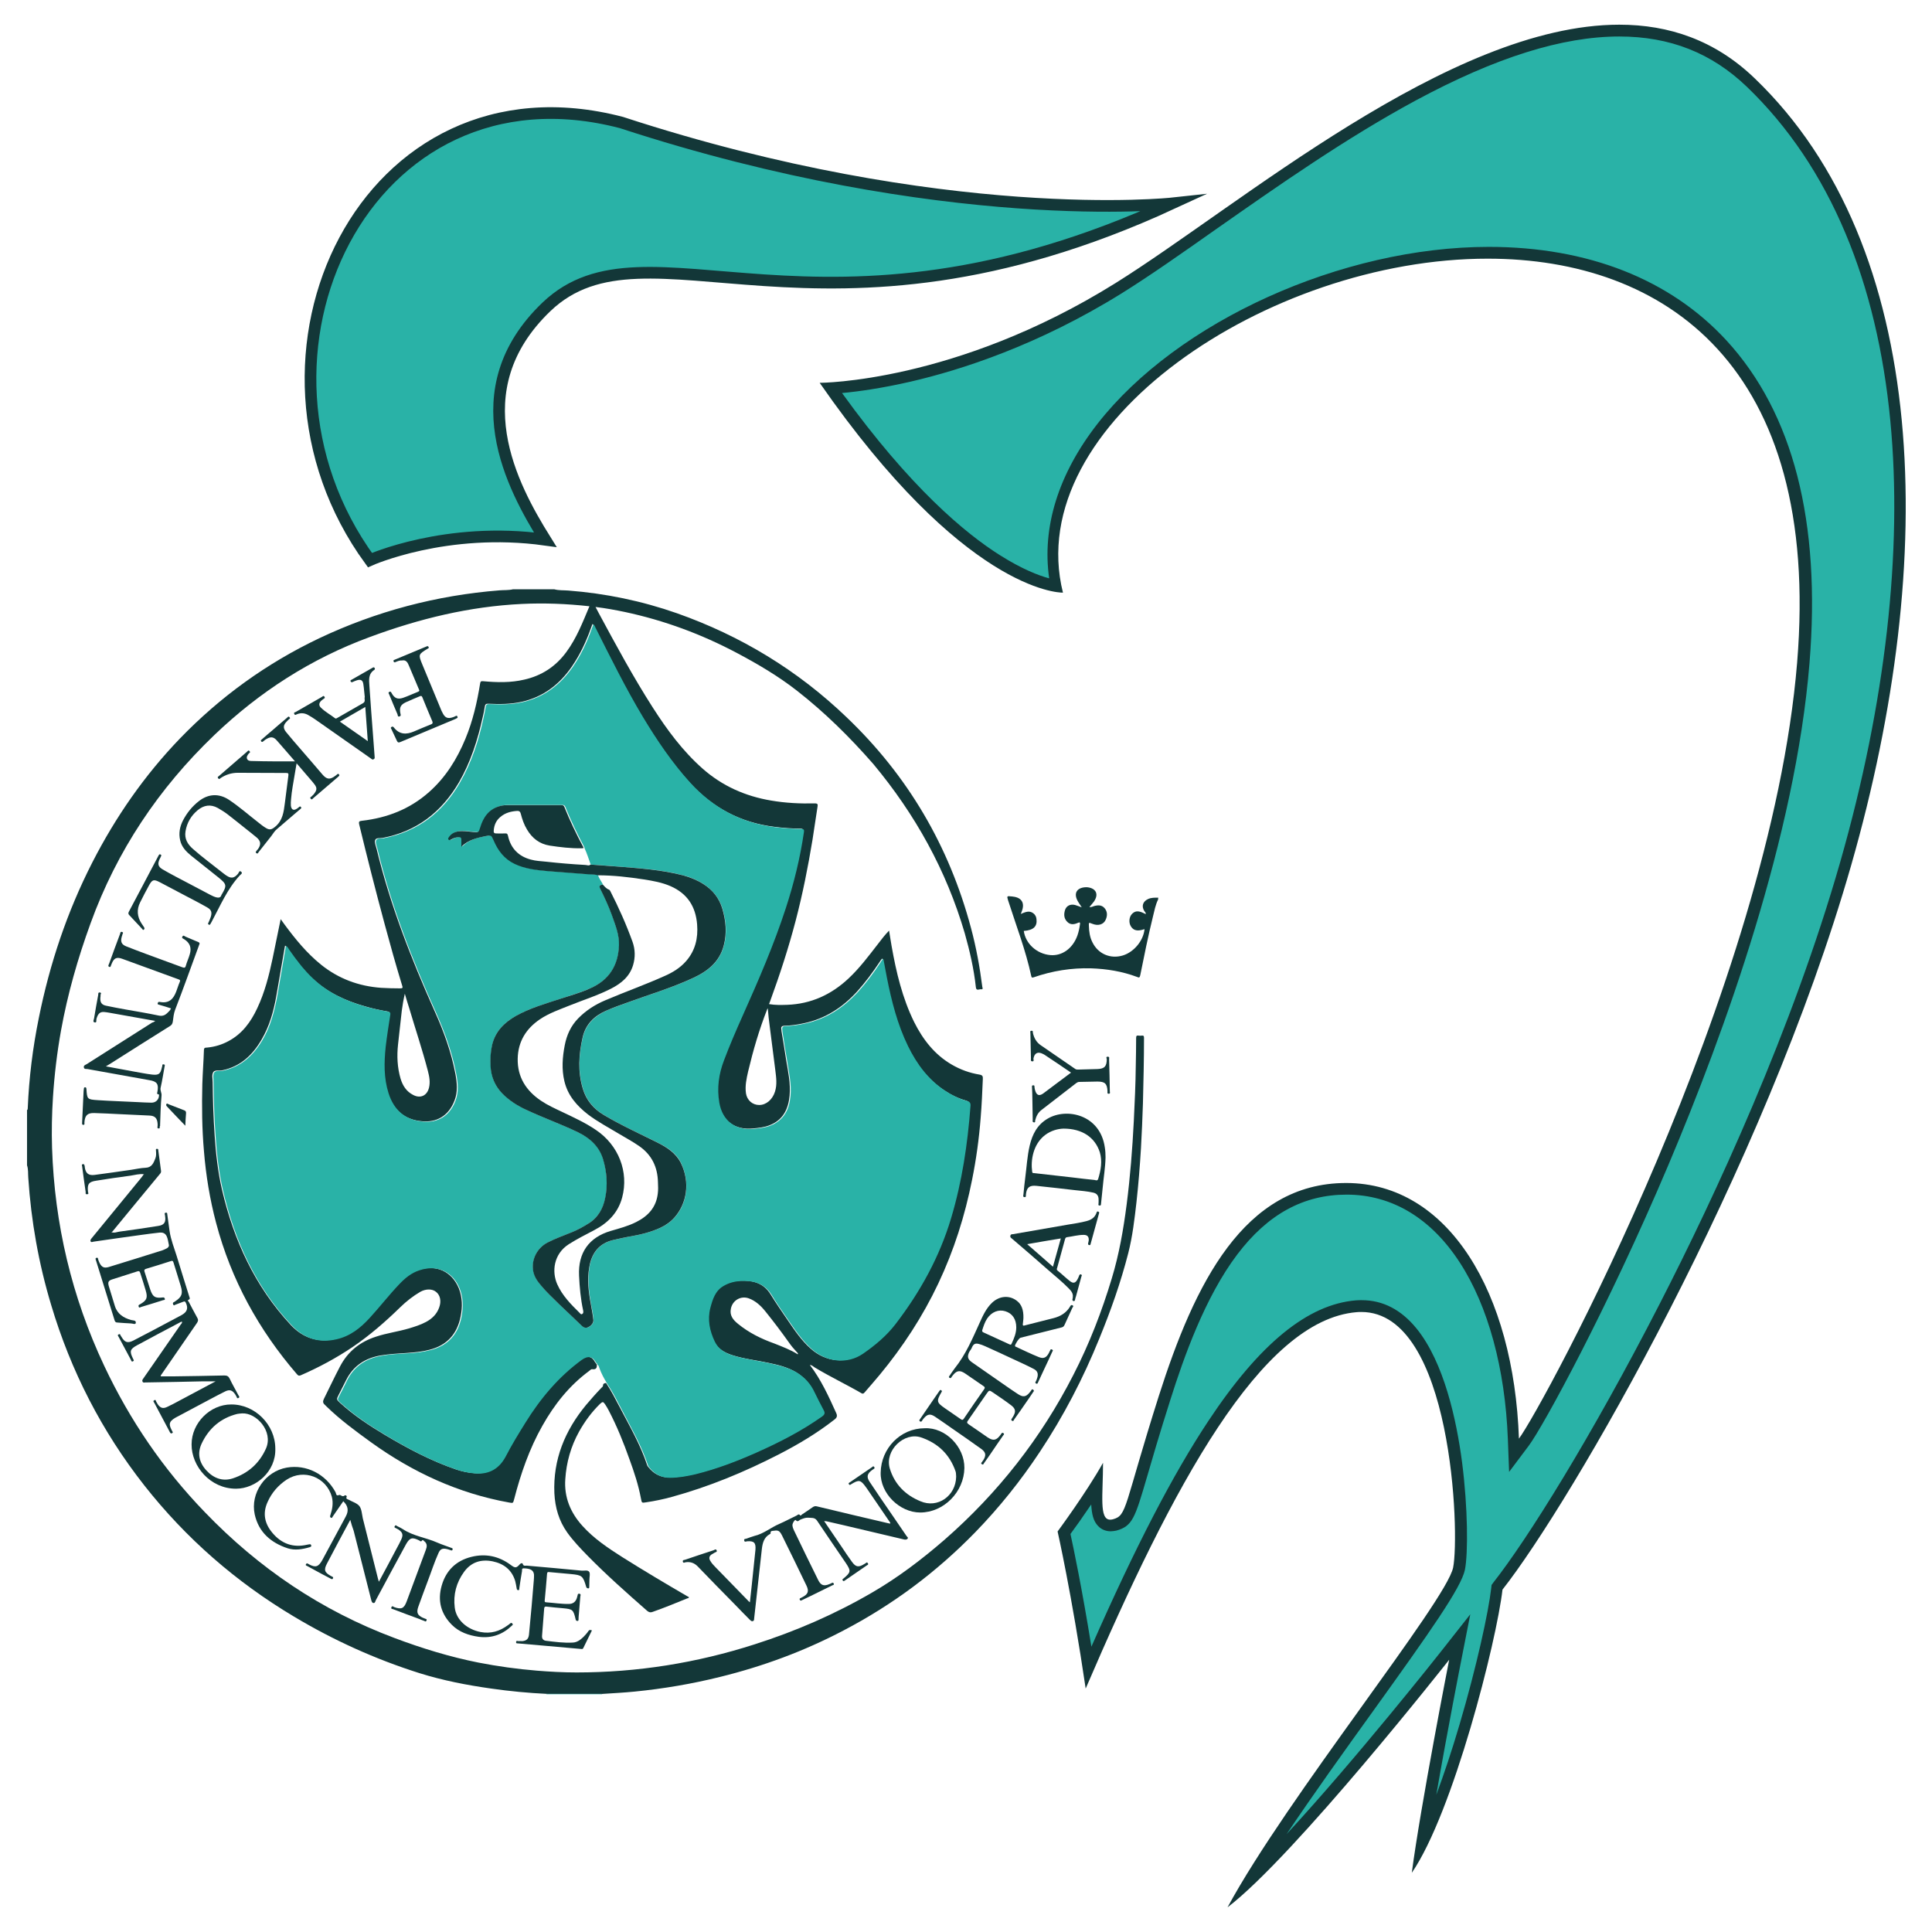 <?xml version="1.0" encoding="utf-8"?>
<!-- Generator: Adobe Illustrator 26.0.2, SVG Export Plug-In . SVG Version: 6.00 Build 0)  -->
<svg version="1.1" id="Vrstva_1" xmlns="http://www.w3.org/2000/svg" xmlns:xlink="http://www.w3.org/1999/xlink" x="0px" y="0px"
	 viewBox="0 0 1080 1080" style="enable-background:new 0 0 1080 1080;" xml:space="preserve">
<style type="text/css">
	.st0{fill:#133738;}
	.st1{fill:#29B2A7;}
	.st2{fill:#29B2A7;stroke:#133738;stroke-width:6.52;stroke-miterlimit:10;}
</style>
<g>
	<g>
		<path class="st0" d="M333.6,762.6c0.2,1.9-0.2,3.1-2.5,2.8c-0.7-0.1-1.3,0.6-1.8,1c-11.1,8.2-19.4,18.7-26.1,30.6
			c-7.3,12.9-12.1,26.8-15.8,41.1c-0.6,2.3-0.6,2.2-2.9,1.8c-28.3-5.1-53.8-16.9-77-33.6c-8.7-6.3-17.3-12.6-25-20.1
			c-0.3-0.3-0.6-0.6-0.9-0.9c-1.2-1-1.2-2-0.5-3.4c3-6,5.8-12,8.9-17.9c4.4-8.5,11.2-13.9,20.2-16.8c6-2,12.3-2.8,18.4-4.6
			c3.3-1,6.5-2,9.5-3.6c3.4-1.8,6.1-4.4,7.4-8.1c1.3-3.5,0.6-6.9-1.7-8.7c-2.1-1.8-5.7-1.8-8.8-0.1c-4.1,2.4-7.8,5.3-11.2,8.6
			c-8.3,8.1-17,15.7-26.7,22.3c-9.2,6.2-18.9,11.4-29,15.8c-1,0.4-1.4,0.2-2.1-0.6c-21.4-24.8-36.8-52.8-45.2-84.6
			c-3.5-13.2-5.7-26.6-6.8-40.2c-1.1-12.5-1.2-24.9-0.9-37.4c0.2-6.4,0.7-12.8,0.9-19.1c0.1-1.5,1-1.2,1.8-1.3
			c4.2-0.4,8.2-1.6,11.9-3.6c7.7-4.1,12.5-10.7,16.1-18.4c4.2-8.9,6.6-18.4,8.6-27.9c1.5-7.2,2.9-14.3,4.5-21.9
			c0.9,1.2,1.6,2.2,2.3,3.2c6,8.1,12.3,15.8,20.2,22.2c9.8,7.9,21.1,12.1,33.7,13c3.5,0.2,7,0.3,10.6,0.3c1.5,0,1.5-0.4,1.1-1.6
			c-3.5-11.4-6.7-22.9-9.8-34.4c-5-18.5-9.7-37-14.2-55.6c-0.4-1.8,0.1-1.9,1.6-2.1c14-1.6,26.7-6.5,37.4-16
			c9.3-8.2,15.7-18.5,20.4-29.9c4.1-9.9,6.5-20.3,8.2-30.9c0.2-1.2,0.6-1.3,1.7-1.2c7.7,0.7,15.4,0.9,23-0.9
			c9.7-2.2,17.5-7.3,23.4-15.3c5.8-7.8,9.2-16.7,13-25.7c-12.7-1.4-25.2-1.9-37.7-1.3c-29.4,1.4-57.6,8.3-85.1,18.5
			c-32.9,12.1-61.7,30.7-86.9,54.8c-31.1,29.8-54.5,64.7-69.2,105.3c-7.1,19.5-12.8,39.4-16.5,59.9c-2.2,12.3-3.7,24.8-4.5,37.3
			c-0.6,9.4-0.8,18.9-0.5,28.3c1.4,42.6,11,83.3,29.2,121.9c14.3,30.3,32.9,57.6,56.2,81.7c30.1,31.3,65.1,55,105.9,70.3
			c15.4,5.8,31,10.6,47.1,13.8c10.8,2.1,21.6,3.6,32.6,4.5c7.4,0.6,14.8,1,22.2,1c34,0,67.1-5.3,99.5-15.7
			c22.9-7.3,44.8-16.8,65.6-28.9c14.5-8.4,27.8-18.5,40.5-29.5c29.9-26.1,54-56.8,72.1-92.2c8.9-17.3,15.9-35.4,21.5-54
			c4.1-13.5,6.5-27.4,8.3-41.3c2-15.5,3.2-31,4-46.6c0.5-10.3,1-20.6,1.1-31c0.1-5.1,0.2-10.3,0.2-15.4c0-1.1,0.2-1.6,1.4-1.4
			c0.6,0.1,1.2,0.1,1.8,0c1-0.1,1.2,0.3,1.2,1.2c0,12.3-0.3,24.5-0.6,36.7c-0.3,8.4-0.6,16.7-1.1,25.1c-0.6,10-1.4,20-2.5,30
			c-1.1,9.6-2.2,19.2-4.6,28.6c-4.2,16.4-9.8,32.2-16.2,47.8c-9,22.2-20,43.4-33.3,63.4c-10.6,16-22.6,31-36,44.8
			c-21.7,22.3-46.2,40.6-73.8,55c-21.9,11.5-44.9,20-68.9,25.9c-15.7,3.9-31.6,6.6-47.7,8.2c-6,0.6-12,0.9-18,1.3c-3.3,0-6.7,0-10,0
			c-6.9,0-13.9,0-20.8,0c-10.6-0.5-21.1-1.5-31.5-3c-13.5-1.9-26.9-4.5-40-8.6c-24.7-7.8-48.1-18.4-70.3-31.7
			c-32.3-19.3-60.2-43.6-83.5-73.2c-23.8-30.3-41.1-64-52.1-100.9c-7-23.2-11.2-46.9-12.8-71.1c-0.2-2.3,0.1-4.7-0.7-7
			c0-10.3,0-20.6,0-30.9c0.5-0.2,0.3-0.6,0.4-0.9c0.7-17,2.8-33.9,6.2-50.6c6.1-30.3,15.8-59.3,29.9-86.9
			c13-25.4,29.1-48.6,48.9-69.2c22.6-23.4,48.5-42.1,77.9-56.1c31.9-15.1,65.6-24,100.8-26.8c2.5-0.2,5.1,0,7.6-0.6
			c7.7,0,15.3,0,23,0c2.5,0.7,5.2,0.5,7.8,0.7c20.8,1.6,41.1,5.8,60.8,12.7c35.7,12.6,67.5,31.9,94.8,58.1
			c34.3,32.7,57.4,72.1,69.6,117.9c2.9,10.8,4.9,21.8,6.3,32.8c0.1,0.5,0.6,1.6-0.6,1.4c-1-0.2-2.8,1.2-3-1.2
			c-1.1-10.2-3.4-20.2-6.2-30.1c-10.3-35.2-27.7-66.5-51.1-94.6C475,412,461,398.2,445.5,386.1c-10.5-8.2-21.9-14.9-33.6-21.1
			c-19.8-10.5-40.6-18.2-62.6-22.9c-5.3-1.1-10.6-2.1-16.4-2.8c0.7,1.4,1.3,2.5,1.9,3.6c9.6,17.8,19.2,35.6,30.1,52.6
			c8,12.5,16.7,24.3,27.9,34.2c11,9.7,23.9,15.4,38.2,17.8c8.1,1.4,16.3,1.8,24.5,1.6c1.7,0,1.7,0.6,1.5,1.9
			c-1,6.1-1.8,12.3-2.8,18.4c-2.5,15.2-5.5,30.3-9.4,45.2c-4,15.3-8.9,30.3-14.3,45.1c-0.2,0.5-0.4,1-0.6,1.6
			c3.4,0.6,6.8,0.5,10.2,0.4c13.3-0.5,24.6-5.7,34.2-14.7c6.2-5.8,11.2-12.5,16.4-19.2c1.9-2.5,3.8-5,6.3-7.6c0.5,3,0.9,5.8,1.4,8.6
			c2.6,14.7,6,29.1,12.6,42.5c4.9,9.8,11.4,18.2,21,23.8c4.8,2.8,10,4.7,15.5,5.6c1.8,0.3,2,1,1.9,2.6c-0.3,7.2-0.6,14.3-1.2,21.5
			c-0.9,11.7-2.5,23.3-4.8,34.7c-4,20.1-10.1,39.4-18.9,58c-8.7,18.4-19.8,35.4-32.8,51.1c-2.7,3.3-5.6,6.5-8.4,9.8
			c-0.5,0.5-0.8,0.9-1.6,0.5c-8.6-5-17.7-9.3-26.3-14.5c-0.8-0.5-1.5-1.3-2.7-1.4c6.3,8.3,10.5,17.5,14.7,26.8
			c0.8,1.7,0.5,2.7-1,3.8c-9.7,7.6-20.3,13.9-31.2,19.5c-19.1,9.8-38.9,18-59.7,23.7c-4.7,1.3-9.5,2.3-14.3,3
			c-2.5,0.4-2.4,0.4-2.9-2.1c-1.4-7.5-3.8-14.8-6.4-21.9c-3.3-9.3-7-18.5-11.6-27.3c-0.6-1.2-1.3-2.3-2-3.4
			c-1.1-1.6-1.4-1.7-2.9-0.3c-4.7,4.6-8.5,9.8-11.7,15.5c-4.6,8.3-7.1,17.2-7.7,26.6c-0.7,10.1,2.9,18.7,9.6,26.1
			c6.4,7.1,14.2,12.3,22.2,17.4c11.9,7.5,24,14.7,36.2,21.8c0.4,0.2,0.7,0.4,1.1,0.6c0,0.7-0.6,0.6-0.9,0.7
			c-6.4,2.6-12.9,5.3-19.5,7.6c-1.1,0.4-1.9,0.2-2.9-0.6c-11.4-10-22.8-20.1-33.4-30.9c-4-4.1-8-8.3-11.3-12.9
			c-4.7-6.6-6.8-14-7.2-22c-0.8-18.8,5.9-35,17.7-49.3c2.8-3.3,5.6-6.5,8.6-9.6c0.4-0.4,0.9-0.7,0.9-1.3c0-1.1,0.8-1.3,1.7-1.4
			c3,4.5,5.4,9.3,7.9,14c5.5,10.5,11.4,20.7,15.1,32c0.1,0.4,0.5,0.8,0.8,1.2c3,3.7,6.8,5.6,11.5,5.6c4.9-0.1,9.6-0.9,14.3-2
			c11.8-2.8,23-7.2,34-12.1c12.8-5.6,25.2-12,36.7-20.2c1.4-1,1.7-1.9,0.9-3.4c-1.8-3.3-3.6-6.6-5.1-10c-2.2-4.7-5.5-8.4-9.9-11.1
			c-4.7-2.8-9.9-4.1-15.2-5.2c-6.8-1.5-13.7-2.2-20.3-4.3c-4.4-1.4-8.3-3.5-10.4-7.8c-2.9-6-4.2-12.3-2.5-18.9
			c1.2-4.8,2.6-9.6,7.5-12.3c2.9-1.7,6.1-2.5,9.4-2.7c7-0.3,13.3,1.1,17.3,7.7c3.1,5,6.4,9.8,9.7,14.6c3.8,5.6,7.6,11.2,12.7,15.7
			c8.3,7.5,20,8.7,28.8,2.6c6.7-4.7,13.1-10,18.1-16.5c13.8-18,24.6-37.5,31.1-59.3c6.1-20.4,9.2-41.3,10.8-62.5
			c0.1-1.9-0.4-2.5-2.1-3c-4.3-1.2-8.4-3.2-12.1-5.7c-9.4-6.2-15.8-15-20.7-24.9c-5.9-12.1-9.2-25.1-11.8-38.2
			c-0.7-3.5-1.3-7-2-10.6c-0.8,0.6-1.1,1.3-1.6,2c-3.8,5.7-7.9,11.3-12.5,16.4c-8.1,8.9-17.8,15.3-29.8,17.8
			c-3.6,0.8-7.2,1.3-10.8,1.4c-1.3,0-2.2,0.5-1.8,2c0.1,0.4,0,0.8,0.1,1.2c0.9,5.4,1.8,10.7,2.6,16.1c1.1,6.5,2.5,13,1.9,19.7
			c-0.7,7.7-3.7,13.8-11.4,16.7c-2.9,1.1-5.9,1.4-8.9,1.7c-10.4,1.1-17.7-4.3-19.5-14.6c-1.5-8.1-0.3-16,2.6-23.6
			c3.2-8.5,6.8-16.8,10.5-25.1c8.8-19.7,17.5-39.5,24.1-60.1c4.5-13.9,8-28,10.1-42.4c0.2-1.3,0-1.8-1.5-1.8c-4.8,0-9.7-0.4-14.5-1
			c-18.8-2.3-34.5-10.6-47.3-24.6c-10.3-11.3-18.8-23.9-26.7-37c-9.8-16.2-18.1-33.2-26.6-50.1c-0.3-0.6-0.4-1.2-1.1-1.7
			c-0.3,0.8-0.5,1.5-0.8,2.2c-2.7,7.6-6.1,14.9-10.7,21.6c-6.9,10-16,17-28,19.7c-6.2,1.4-12.4,1.4-18.7,1.1c-1.4-0.1-1.8,0.4-2,1.7
			c-0.3,2-0.7,4-1.2,6c-2.8,12.7-6.7,24.9-13.2,36.2c-9.7,16.6-23.6,27.5-42.7,31.1c-1.5,0.3-3.7-0.3-4.2,1.3
			c-0.4,1.3,0.4,3.1,0.8,4.7c7.6,31.4,19.3,61.4,32.5,90.9c5.1,11.3,9.3,22.9,11.6,35.1c0.9,5,1.4,9.9-0.5,14.8
			c-3.4,8.9-10.3,12.3-18.1,11.6c-10-0.8-16.2-6.4-19.3-15.9c-2.7-8.5-2.5-17.2-1.6-25.9c0.6-6.1,1.6-12.1,2.6-18.1
			c0.2-1-0.1-1.3-1.1-1.5c-4.2-0.7-8.3-1.6-12.4-2.8c-11-3.1-21.1-7.7-29.5-15.6c-5.1-4.8-9.4-10.4-13.4-16.1
			c-0.5-0.7-0.9-1.6-1.9-2.3c-0.1,0.4-0.2,0.6-0.2,0.8c-1.6,9.1-3.1,18.1-4.7,27.2c-1.5,8.6-3.8,17-8.3,24.6
			c-5,8.6-11.8,15-21.9,17.1c-1.8,0.4-4.3-0.4-5.1,1.1c-0.9,1.4-0.3,3.7-0.3,5.6c0.1,9.9,0.4,19.8,1.1,29.7
			c0.7,10.2,1.8,20.3,4.1,30.3c6.6,28.3,18.4,54.1,38.4,75.6c6.8,7.3,15.2,10.1,25,7.9c7.7-1.8,13.5-6.4,18.7-12
			c5.6-6.1,10.6-12.6,16.3-18.6c3.3-3.5,6.8-6.4,11.5-8c9.8-3.2,18.6,0.8,22.5,10.3c2,5.1,2.1,10.4,1,15.7
			c-1.9,9.8-7.6,16.1-17.3,18.6c-4.1,1.1-8.3,1.5-12.6,1.8c-4.9,0.3-9.9,0.6-14.8,1.4c-8.7,1.5-15.3,5.8-19.3,13.8
			c-1.4,2.8-2.8,5.5-4.2,8.3c-1.2,2.4-1.3,2.5,0.8,4.4c7.7,7,16.3,12.7,25.2,18c12.6,7.5,25.6,14.4,39.6,19.2
			c3.3,1.1,6.8,1.9,10.3,2.1c7.8,0.6,13.3-2.7,17-9.5c3.4-6.4,7.1-12.6,10.9-18.7c8.5-13.6,18.6-25.8,31.6-35.3
			c3.5-2.5,6.2-2,8.1,1.7C333.4,762.1,333.2,762.6,333.6,762.6L333.6,762.6z M226.3,555.5c-0.8,3.5-1.3,6.5-1.7,9.5
			c-0.7,6.3-1.4,12.6-2.1,18.9c-0.7,6.4-0.4,12.8,1.4,19c1.2,4,3.3,7.3,7.1,9.2c4,2.1,7.7,0.4,8.8-4c0.8-3.2,0.2-6.3-0.6-9.4
			c-3.1-11.9-7-23.5-10.5-35.3C227.9,561,227.2,558.5,226.3,555.5z M429.2,563.7c-0.2,0.2-0.3,0.3-0.3,0.4
			c-4.5,11.4-7.9,23.1-10.7,34.9c-0.9,4-1.8,8-1.2,12.2c0.6,3.8,3.6,6.5,7.4,6.5c3.9,0,7.4-3,8.8-7.4c1.3-4,0.7-8,0.2-12.1
			c-1-8.1-2.1-16.2-3.1-24.3C429.8,570.5,429.5,567.1,429.2,563.7z M446,757.1c0.2-0.7-0.3-1-0.7-1.4c-1.6-1.7-3.1-3.5-4.4-5.4
			c-4.2-5.9-8.5-11.6-13.1-17.3c-2.5-3.1-5.4-5.8-9.2-7.2c-4.4-1.6-9,1-10,5.6c-0.9,3.9,1.2,6.4,3.9,8.6c6.1,5,13,8.4,20.3,11
			C437.3,752.8,441.9,754.5,446,757.1z"/>
		<path class="st0" d="M647.4,502.8c-1.5,3-2.1,6.4-2.9,9.6c-2.7,10.9-4.9,21.9-7.1,32.8c-0.3,1.4-0.7,1.4-1.8,0.9
			c-8.3-3.1-16.9-4.5-25.7-4.8c-11-0.3-21.6,1.4-32,5c-0.7,0.2-1.2,0.4-1.4-0.6c-3.1-14.5-8.5-28.4-13-42.5
			c-0.7-2.3-0.6-2.4,1.8-2.1c0.3,0,0.6,0,0.9,0.1c4.9,0.5,6.8,3.6,5,8.2c-0.1,0.4-0.3,0.8-0.6,1.5c2.5-1,4.7-2.1,7-0.4
			c1.1,0.8,1.7,2,1.8,3.3c0.5,4.1-1.7,6.2-7.1,6.6c1,7.1,7.2,12.8,14.8,13.5c6.6,0.6,12.6-3.7,15.2-11c0.7-2,1.1-4,1.4-6.1
			c0.2-1,0-1.5-1.2-0.9c-2,0.9-4.1,1.2-5.8-0.5c-1.9-1.8-2.1-4.1-1.4-6.5c0.7-2.5,3-3.7,5.7-3c1.1,0.3,2.2,0.8,3.7,1.3
			c-0.9-1.5-1.8-2.6-2.4-3.8c-2.1-4-0.4-7,4.1-7.4c0.5,0,1.1-0.1,1.6,0c4.8,0.6,6.3,4,3.5,8c-0.7,1-1.6,1.9-2.5,3
			c1,0.3,1.8-0.3,2.6-0.5c2.2-0.6,4.3-0.7,5.9,1.2c1.6,1.9,1.6,4.2,0.6,6.4c-1.2,2.8-4.3,3.6-7.5,2.3c-2-0.8-2-0.8-1.9,1.2
			c0.1,3.2,0.5,6.3,2,9.2c3.2,6.5,10.1,9.4,17,7.3c6.2-1.9,11.5-8.3,12.1-14.7c-2.9,0.9-5.8,1.5-7.7-1.7c-1.2-2-0.9-5.1,0.6-6.7
			c2.5-2.7,5.1-1.3,7.8,0c0.1-0.9-0.5-1.2-0.8-1.7c-1.7-2.7-0.9-5.3,2-6.7c1.9-0.9,3.8-0.8,5.8-0.8
			C647.4,502,647.4,502.4,647.4,502.8z"/>
		<path class="st1" d="M305.4,947.1c0.1-0.1,0.1-0.2,0.2-0.2c6.9,0,13.9,0,20.8,0c3.3,0,6.7,0,10,0c0.1,0.1,0.2,0.1,0.2,0.2
			C326.2,947.1,315.8,947.1,305.4,947.1z"/>
		<path class="st1" d="M333.3,761.9c-1.9-3.7-4.6-4.2-8.1-1.7c-13,9.5-23.2,21.7-31.6,35.3c-3.8,6.1-7.6,12.3-10.9,18.7
			c-3.6,6.8-9.2,10.1-17,9.5c-3.5-0.3-7-1-10.3-2.1c-14-4.8-26.9-11.6-39.6-19.2c-8.9-5.3-17.5-11-25.2-18c-2.1-1.9-2.1-1.9-0.8-4.4
			c1.4-2.8,2.9-5.5,4.2-8.3c4-8,10.6-12.3,19.3-13.8c4.9-0.9,9.8-1.1,14.8-1.4c4.2-0.2,8.4-0.7,12.6-1.8c9.8-2.5,15.4-8.8,17.3-18.6
			c1-5.3,1-10.6-1-15.7c-3.8-9.6-12.7-13.6-22.5-10.3c-4.7,1.5-8.2,4.5-11.5,8c-5.7,6-10.7,12.5-16.3,18.6c-5.2,5.7-11,10.3-18.7,12
			c-9.9,2.3-18.2-0.6-25-7.9c-20.1-21.5-31.8-47.2-38.4-75.6c-2.3-10-3.4-20.1-4.1-30.3c-0.7-9.9-1-19.8-1.1-29.7
			c0-1.9-0.5-4.2,0.3-5.6c0.9-1.4,3.4-0.7,5.1-1.1c10.1-2.2,16.8-8.5,21.9-17.1c4.5-7.6,6.7-16,8.3-24.6c1.6-9.1,3.1-18.1,4.7-27.2
			c0-0.2,0.1-0.4,0.2-0.8c1,0.6,1.4,1.5,1.9,2.3c4,5.7,8.2,11.3,13.4,16.1c8.4,7.9,18.5,12.5,29.5,15.6c4.1,1.1,8.2,2,12.4,2.8
			c1,0.2,1.2,0.5,1.1,1.5c-0.9,6-1.9,12-2.6,18.1c-0.9,8.7-1.1,17.4,1.6,25.9c3,9.4,9.2,15,19.3,15.9c7.8,0.7,14.7-2.7,18.1-11.6
			c1.9-4.9,1.4-9.9,0.5-14.8c-2.3-12.2-6.5-23.7-11.6-35.1c-13.2-29.4-24.9-59.4-32.5-90.9c-0.4-1.6-1.2-3.3-0.8-4.7
			c0.5-1.6,2.7-1,4.2-1.3c19.2-3.7,33.1-14.5,42.7-31.1c6.5-11.3,10.5-23.5,13.2-36.2c0.4-2,0.9-4,1.2-6c0.2-1.3,0.6-1.7,2-1.7
			c6.3,0.3,12.5,0.3,18.7-1.1c12.1-2.8,21.1-9.8,28-19.7c4.6-6.7,8-14,10.7-21.6c0.3-0.7,0.5-1.5,0.8-2.2c0.6,0.5,0.8,1.1,1.1,1.7
			c8.5,16.9,16.9,33.9,26.6,50.1c7.9,13.1,16.4,25.7,26.7,37c12.8,13.9,28.4,22.3,47.3,24.6c4.8,0.6,9.6,0.9,14.5,1
			c1.5,0,1.7,0.5,1.5,1.8c-2.1,14.4-5.6,28.6-10.1,42.4c-6.7,20.6-15.3,40.4-24.1,60.1c-3.7,8.3-7.3,16.6-10.5,25.1
			c-2.9,7.6-4,15.4-2.6,23.6c1.8,10.3,9.2,15.7,19.5,14.6c3-0.3,6.1-0.6,8.9-1.7c7.7-3,10.7-9,11.4-16.7c0.6-6.7-0.9-13.2-1.9-19.7
			c-0.9-5.4-1.8-10.7-2.6-16.1c-0.1-0.4,0-0.8-0.1-1.2c-0.3-1.5,0.5-2,1.8-2c3.7-0.1,7.3-0.6,10.8-1.4c12-2.5,21.6-8.9,29.8-17.8
			c4.6-5.1,8.7-10.6,12.5-16.4c0.4-0.6,0.7-1.4,1.6-2c0.7,3.6,1.3,7.1,2,10.6c2.6,13.1,5.9,26.1,11.8,38.2
			c4.9,10,11.3,18.7,20.7,24.9c3.8,2.5,7.8,4.5,12.1,5.7c1.7,0.5,2.3,1.1,2.1,3c-1.6,21.2-4.7,42.1-10.8,62.5
			c-6.5,21.8-17.3,41.3-31.1,59.3c-5,6.5-11.3,11.8-18.1,16.5c-8.8,6.1-20.4,4.9-28.8-2.6c-5.1-4.6-8.9-10.1-12.7-15.7
			c-3.3-4.8-6.7-9.6-9.7-14.6c-4.1-6.6-10.3-8-17.3-7.7c-3.3,0.2-6.5,1-9.4,2.7c-4.8,2.7-6.2,7.5-7.5,12.3
			c-1.7,6.6-0.4,12.9,2.5,18.9c2.1,4.4,6,6.5,10.4,7.8c6.6,2,13.5,2.8,20.3,4.3c5.3,1.2,10.5,2.4,15.2,5.2c4.4,2.7,7.7,6.3,9.9,11.1
			c1.6,3.4,3.4,6.7,5.1,10c0.8,1.5,0.5,2.4-0.9,3.4c-11.4,8.1-23.9,14.5-36.7,20.2c-11,4.9-22.3,9.2-34,12.1c-4.7,1.1-9.5,2-14.3,2
			c-4.7,0.1-8.5-1.9-11.5-5.6c-0.3-0.4-0.6-0.8-0.8-1.2c-3.7-11.3-9.7-21.5-15.1-32c-2.5-4.8-4.9-9.5-7.9-14
			c-1.7-2.8-3.2-5.6-4.3-8.7c-0.2-0.6-0.3-1.4-1.1-1.7c0,0,0.1,0,0.1,0C333.8,762.3,333.7,762,333.3,761.9z M334.3,489.2
			c0.6,2,1.9,3.5,2.8,5.3c-1.9,0.1-2.3,0.7-1.3,2.7c2.4,4.8,4.6,9.6,6.4,14.6c1.9,5.4,4.1,10.7,3.9,16.6
			c-0.4,11.4-5.6,19.5-16.1,24.1c-5.6,2.4-11.5,4.1-17.2,6c-8.3,2.7-16.7,5.1-24.3,9.4c-6.6,3.7-11.6,8.6-13.3,16.2
			c-0.9,3.9-1.1,7.8-0.9,11.8c0.3,5.9,2.4,11.2,6.6,15.4c3.9,4,8.6,6.8,13.6,9.2c9.4,4.4,19.2,7.9,28.6,12.4
			c6.7,3.2,12,7.8,14.1,15.1c2.1,7.1,2.6,14.3,1.2,21.6c-1.2,6.2-4.1,11.1-9.6,14.5c-2.9,1.8-5.9,3.4-9,4.7
			c-4.5,1.8-9.1,3.5-13.5,5.7c-5.6,2.9-8.9,8.7-8.3,14.9c0.3,3.7,2.4,6.6,4.6,9.3c3.1,3.7,6.5,7,10,10.3c4.2,4.1,8.5,8.1,12.7,12.1
			c1,1,2.2,1.4,3.6,0.8c1.9-0.9,3-2.5,2.9-4c-0.2-3-0.8-5.9-1.4-8.8c-1.2-6.9-2-13.7-0.9-20.7c1.3-7.9,5.5-13.5,13.7-15.3
			c2.8-0.6,5.6-1.3,8.4-1.8c6.1-1,12-2.4,17.7-5c3-1.4,5.7-3.3,7.9-5.8c6.7-7.5,8.8-19.3,3.5-30.4c-2.8-5.8-7.9-8.8-13.3-11.5
			c-10-5-20.3-9.6-29.9-15.4c-5.8-3.5-9.7-8.2-11.6-14.6c-2.9-9.5-2.4-19.1-0.1-28.7c1.7-7.3,6.6-11.9,13.1-14.9
			c3.8-1.7,7.8-3,11.7-4.5c12.3-4.5,24.8-8.2,36.7-13.7c8.3-3.8,15-9,17.4-18.3c1.8-6.9,1.2-13.8-0.8-20.5
			c-1.8-5.9-5.4-10.4-10.6-13.8c-3.4-2.2-7.2-3.8-11.1-4.8c-12.1-3.3-24.6-4-37-5c-5-0.4-10-0.8-15-1.1c-1.1-3.1-2.1-6.3-3.5-9.3
			c0-0.2,0-0.4-0.1-0.5c-3.9-7.3-7.5-14.8-10.6-22.5c-0.4-1-1-1-1.8-1c-10.2,0-20.3,0-30.5,0c-1.4,0-2.7,0.2-4.1,0.6
			c-6,1.8-9,6.3-10.7,12c-0.8,2.7-0.9,2.7-3.7,2.4c-2.1-0.2-4.3-0.5-6.4-0.5c-2.8,0-5.4,0.6-7.1,3c-0.4,0.5-1,1.1-0.5,1.7
			c0.5,0.7,1.2,0.1,1.8-0.2c1.3-0.7,2.6-1.1,4.1-1.1c0.9,0,1.3,0.3,1.3,1.3c-0.1,1.2,0,2.3,0,4c4-4,8.7-5,13.5-5.9
			c3.2-0.6,3.2-0.6,4.5,2.3c2.5,5.7,6,10.5,11.7,13.2c5.9,2.9,12.4,3.5,18.8,4.1c6.9,0.6,13.8,1,20.7,1.6
			C329.6,488.7,332,488.4,334.3,489.2z"/>
		<path class="st0" d="M80.4,656.4c-2.5-0.3-4.9,0.4-7.4,0.8c-6.4,0.8-12.8,1.8-19.1,2.8c-4.3,0.6-5.2,1.9-4.7,6.3
			c0.1,0.5,0.6,1.2-0.5,1.3c-1.1,0.1-0.8-0.8-0.8-1.2c-0.7-4.8-1.4-9.7-2-14.5c-0.1-0.4-0.4-1,0.4-1.1c0.8-0.2,0.8,0.4,1,0.9
			c0.1,0.3,0.1,0.6,0.1,0.9c0.5,3.3,2.1,4.6,5.4,4.2c6.9-0.9,13.8-1.9,20.7-2.9c2.6-0.4,5.2-1,7.8-1.1c3.5-0.1,4.5-2.6,5.5-5.1
			c0.6-1.4,0.5-2.9,0.4-4.4c0-0.5-0.3-1.1,0.6-1.1c0.7,0,0.7,0.5,0.7,1c0.5,3.7,1,7.4,1.5,11.2c0.1,0.6,0,1.1-0.4,1.6
			c-8.9,10.8-17.9,21.6-26.8,32.5c-0.1,0.1-0.3,0.2-0.4,0.3c0.1,0.1,0.1,0.2,0.2,0.3c0-0.1,0.1-0.1,0.1-0.2c-0.1,0-0.2-0.1-0.3-0.1
			c1.5,0.6,2.9-0.1,4.3-0.3c7.3-1,14.5-2,21.8-3.2c3.3-0.5,4.3-2.1,3.8-5.4c0-0.4-0.1-0.7-0.2-1.1c-0.1-0.5,0-0.9,0.6-0.9
			c0.7-0.1,0.8,0.3,0.8,0.9c0.4,3.1,0.9,6.3,1.3,9.4c0.7,4.8,2.5,9.2,3.9,13.7c2.3,7.6,4.7,15.2,7.1,22.9c0.2,0.7,0.7,1.3-0.4,1.8
			c-0.8,0.4-0.1,0.8,0.1,1.1c1.6,3,3.1,6,4.8,9c0.6,1,0.5,1.7-0.1,2.7c-6.5,9.4-13,18.9-19.5,28.3c-0.3,0.5-0.8,0.9-0.9,1.7
			c2.4,0,4.8,0,7.1,0c9.5-0.1,19-0.3,28.5-0.5c1.5,0,2.3,0.4,3,1.8c1.5,3.2,3.3,6.2,4.9,9.3c0.3,0.5,0.9,1,0,1.5
			c-0.8,0.4-0.9-0.3-1.1-0.8c-0.2-0.4-0.5-0.8-0.7-1.2c-1.6-2.4-3.1-2.9-5.6-1.7c-2.7,1.3-5.4,2.8-8.1,4.2
			c-6.3,3.3-12.5,6.7-18.8,10c-0.4,0.2-0.7,0.4-1.1,0.6c-3.3,2-3.7,3.4-2,6.7c0.1,0.2,0.2,0.4,0.3,0.6c0.2,0.4,0.8,0.9-0.1,1.3
			c-0.8,0.3-0.9-0.3-1.2-0.7c-0.4-0.7-0.7-1.4-1.1-2.1c-2.5-4.7-5-9.4-7.5-14.1c-0.3-0.5-1-1.1,0-1.6c1-0.4,0.8,0.6,1.1,1
			c0.3,0.4,0.5,0.8,0.7,1.2c1.5,2.2,3,2.7,5.3,1.6c2.4-1.1,4.8-2.4,7.2-3.7c6.5-3.5,13-6.9,19.9-10.6c-3,0-5.5,0-8,0
			c-4.7,0.1-9.3,0.2-14,0.3c-5.7,0.1-11.5,0.2-17.2,0.3c-0.6,0-1.2,0.3-1.6-0.4c-0.4-0.8,0-1.2,0.4-1.8c6.9-10,13.9-20,20.8-30
			c0.4-0.5,0.9-0.9,0.9-1.7c-0.6-0.2-1,0.3-1.5,0.5c-7.6,4-15.2,8-22.7,12.1c-0.3,0.1-0.5,0.3-0.8,0.4c-4.2,2.3-4.5,3.4-2.4,7.7
			c0.2,0.5,0.8,1-0.1,1.4c-0.8,0.4-0.9-0.4-1.1-0.8c-2.3-4.3-4.6-8.6-6.9-12.9c-0.2-0.4-0.9-1,0.1-1.4c0.9-0.4,0.8,0.4,1.1,0.8
			c0.2,0.2,0.2,0.4,0.4,0.6c1.8,3.1,3.4,3.7,6.6,2.1c3.7-1.9,7.4-3.9,11.1-5.8c5.3-2.8,10.5-5.6,15.8-8.4c3.3-1.8,3.9-3.9,2.5-6.9
			c-0.3-0.7-0.7-1-1.5-0.6c-1.5,0.6-3,1.1-4.5,1.7c-0.4,0.2-0.8,0.6-1.1-0.2c-0.2-0.6-0.3-1,0.4-1.3c0.3-0.1,0.5-0.3,0.8-0.5
			c3.6-2.4,4.3-4.2,3.1-8.3c-1.3-4.5-2.8-8.9-4.1-13.3c-0.3-1.1-0.8-1.1-1.6-0.8c-4.6,1.5-9.2,2.9-13.8,4.3
			c-0.9,0.3-1.1,0.7-0.8,1.6c1.1,3.3,2.1,6.7,3.2,10c1.4,4.1,2.7,4.9,6.9,4.4c0.6-0.1,1,0,1.2,0.6c0.3,0.9-0.4,0.8-0.9,0.9
			c-4.1,1.3-8.2,2.6-12.3,3.8c-0.4,0.1-1.1,0.8-1.4-0.2c-0.3-0.8,0.2-1,0.8-1.3c3.8-2.2,4.4-3.6,3.1-7.9c-0.9-3.2-2-6.4-3-9.6
			c-0.3-1-0.7-1.2-1.6-0.9c-4.7,1.5-9.4,3-14.1,4.5c-2.1,0.7-2.5,1.5-1.9,3.7c1.1,3.7,2.3,7.4,3.4,11.1c1.4,4.6,4.9,6.7,9.1,7.9
			c1,0.3,2.9,0,2.6,1.7c-0.2,1-1.8,0.2-2.8,0.2c-2.5-0.1-5-0.3-7.5-0.5c-0.8,0-1.2-0.3-1.5-1.1c-3.5-11.3-7-22.5-10.5-33.8
			c-0.2-0.5-0.4-1.1,0.4-1.3c0.8-0.2,0.8,0.5,0.9,1c0.2,0.7,0.5,1.4,0.8,2c1.2,2.3,2.5,2.9,5,2.2c10.1-3.1,20.1-6.2,30.2-9.4
			c0.8-0.3,1.6-0.7,2.4-1.1c0.7-0.4,1.3-1.1,1.1-1.9c-0.4-1.7-0.5-3.4-1.3-5c-0.8-1.5-2.1-2-3.7-1.9c-3.4,0.4-6.9,0.8-10.3,1.3
			c-8.9,1.2-17.8,2.5-26.8,3.8c-0.5,0.1-1.3,0.5-1.6-0.1c-0.4-0.7,0.1-1.3,0.6-1.9c8-9.8,16.1-19.6,24.1-29.4
			C77.3,660.3,79,658.5,80.4,656.4c0-0.1,0.1-0.1,0.2-0.2c-0.1,0-0.1,0-0.2,0C80.3,656.2,80.4,656.3,80.4,656.4z"/>
		<path class="st0" d="M164.9,425.6c-3.5-4-6.7-7.8-10-11.5c-2.1-2.5-3.8-2.4-6.6-0.6c-0.3,0.2-0.6,0.5-1,0.8
			c-0.4,0.3-0.8,0.8-1.3,0.1c-0.5-0.6,0.1-0.8,0.4-1.1c1.9-1.7,3.9-3.4,5.8-5c2.8-2.4,5.5-4.8,8.3-7.1c0.4-0.4,0.8-1,1.4-0.2
			c0.6,0.7-0.2,0.9-0.5,1.2c-0.3,0.4-0.7,0.6-1,1c-2.1,2.1-2.3,3.7-0.5,6c2.8,3.4,5.7,6.8,8.6,10.1c3.9,4.5,7.8,9,11.7,13.6
			c2.4,2.8,4.2,3.2,7.5,0.6c0.2-0.1,0.4-0.3,0.6-0.5c0.4-0.3,0.7-0.7,1.2-0.1c0.5,0.6,0,0.8-0.3,1.2c-1.7,1.4-3.3,2.9-5,4.3
			c-3,2.6-6.1,5.2-9.1,7.8c-0.4,0.3-0.7,1.1-1.4,0.3c-0.7-0.8,0.2-1,0.5-1.3c0.8-0.7,1.5-1.5,2.1-2.5c0.8-1.3,0.7-2.5-0.1-3.7
			c-0.6-0.8-1.2-1.6-1.9-2.4c-2.7-3.2-5.5-6.4-8.5-9.9c-0.8,4.6-1.5,8.8-2.2,13c-0.4,2.4-0.7,4.7-0.9,7.1c-0.1,1.2-0.2,2.4-0.1,3.6
			c0.3,2.4,1.7,2.9,3.6,1.5c0.3-0.2,0.7-0.5,1-0.8c0.4-0.3,0.7-0.4,1,0c0.4,0.4,0.2,0.7-0.1,1c-0.9,0.7-1.7,1.5-2.6,2.2
			c-3.6,3-7,6.1-10.6,9.1c-1.3,1-2.2,2.5-3.2,3.9c-2.4,3-4.7,6-7.1,9c-0.3,0.4-0.5,1.2-1.3,0.6c-0.8-0.6,0-1,0.2-1.4
			c0.1-0.3,0.4-0.5,0.6-0.7c1.9-2.6,1.8-4.6-0.7-6.7c-2.1-1.8-4.4-3.5-6.6-5.3c-3.2-2.5-6.3-5.1-9.6-7.6c-1.7-1.3-3.5-2.4-5.4-3.5
			c-4.1-2.3-7.9-1.6-11.3,1.2c-3.7,3.1-6,7-6.8,11.8c-0.7,4.2,1.2,7.3,4.2,9.9c5.2,4.6,10.8,8.7,16.2,13c0.8,0.6,1.6,1.3,2.4,1.8
			c2.7,1.8,4.3,1.6,6.5-0.9c0.5-0.5,0.7-2.2,1.8-1.2c1.1,0.9-0.4,1.6-0.8,2.1c-7,7.6-10.9,17-15.7,25.9c-0.2,0.3-0.3,0.6-0.5,0.9
			c-0.3,0.5-0.5,1.1-1.2,0.6c-0.6-0.4-0.2-0.8,0-1.2c0.4-1,0.9-2,1.2-3c0.8-2.5,0.4-4-1.9-5.3c-4-2.3-8.1-4.4-12.1-6.5
			c-4.8-2.5-9.6-5.1-14.4-7.6c-3.5-1.8-4.3-1.6-6.2,1.9c-1.7,3.1-3.3,6.2-4.9,9.4c-2,4-1.6,8,0.8,11.7c0.5,0.7,0.9,1.4,1.4,2.1
			c0.3,0.5,0.4,0.8,0,1.3c-0.6,0.6-0.8-0.1-1.1-0.4c-2.4-2.5-4.7-5.1-7.1-7.6c-0.6-0.6-0.7-1.1-0.3-1.9c5.6-10.5,11.1-21,16.6-31.4
			c0.3-0.5,0.5-1,1.2-0.6c0.7,0.4,0.2,0.8,0.1,1.2c-0.2,0.5-0.5,1-0.7,1.4c-1.2,2.7-0.8,4.2,1.7,5.7c4.7,2.7,9.5,5.2,14.3,7.7
			c4.2,2.2,8.3,4.4,12.5,6.6c1,0.5,2,1,3.1,1.3c1.2,0.3,2.6,0.4,3-1.4c0-0.1,0.1-0.1,0.1-0.1c3-5.1,2.9-5.8-1.8-9.6
			c-5.1-4.1-10.2-8.1-15.3-12.2c-2.8-2.3-5.3-4.9-6.1-8.6c-0.9-3.9-0.2-7.6,1.6-11.1c2.2-4.2,5.1-7.8,8.8-10.7
			c5.3-4.2,11.3-4.5,16.9-0.8c5.7,3.8,10.8,8.3,16.2,12.5c1.4,1.1,2.7,2.2,4.2,3.1c2.3,1.5,3.5,1.1,5.6-0.7c4-3.4,4.6-8.1,5.2-12.8
			c0.7-5.2,1.3-10.4,2-15.6c0.1-1.1,0.1-1.5-1.2-1.5c-9,0-18.1-0.1-27.1-0.1c-3.4,0-6.6,1-9.5,2.9c-0.4,0.3-0.9,1-1.5,0.1
			c-0.5-0.8,0.2-0.9,0.5-1.2c5.2-4.5,10.5-9.1,15.7-13.6c0.4-0.3,0.7-1.1,1.4-0.3c0.7,0.8-0.2,1-0.5,1.4c-0.7,0.9-1.3,1.8-0.9,2.9
			c0.4,1,1.5,1.2,2.4,1.2c4.2,0.1,8.4,0.2,12.5,0.2C157.2,425.6,160.9,425.6,164.9,425.6z"/>
		<path class="st0" d="M572.1,736.7c0,0.5-0.1,1.4-0.2,2.3c-0.3,2.3-0.3,2.3,1.8,1.7c5.1-1.3,10.3-2.6,15.4-3.9c3.8-1,6.9-2.9,9-6.3
			c0.3-0.5,0.6-1.3,1.5-0.8c0.8,0.5,0,1-0.2,1.5c-1.4,3.1-2.9,6.3-4.3,9.4c-0.4,1-1,1.3-1.9,1.5c-7.6,1.9-15.1,3.8-22.7,5.7
			c-0.9,0.2-3.2,3.8-3.1,4.6c0.1,0.4,0.4,0.4,0.6,0.5c4.1,1.9,8.2,3.9,12.4,5.6c3,1.3,4.6,0.5,6.1-2.5c0.1-0.3,0.2-0.6,0.4-0.8
			c0.3-0.4,0.2-1.3,1.2-0.8c0.9,0.5,0.2,0.9,0.1,1.3c-1.5,3.3-3,6.6-4.6,9.9c-1.1,2.4-2.2,4.8-3.3,7.1c-0.2,0.4-0.3,1.1-1.1,0.7
			c-0.8-0.4-0.3-0.9-0.1-1.3c0.2-0.5,0.5-1,0.6-1.5c0.9-2.6,0.4-4.3-2.1-5.5c-4.1-2.1-8.3-4-12.4-5.9c-4.9-2.3-9.7-4.5-14.6-6.7
			c-1.1-0.5-2.2-0.9-3.3-1.2c-2.2-0.6-3.2,0-4.1,2.2c-0.3,0.8-1,1.5-1.4,2.3c-1.2,2.5-0.9,4,1.5,5.7c6.4,4.5,12.9,9,19.4,13.5
			c2.2,1.5,4.3,3,6.5,4.4c2.7,1.7,4.3,1.5,6.3-0.9c0.3-0.3,0.5-0.7,0.8-1c0.3-0.4,0.5-1.3,1.3-0.6c0.8,0.6,0,1.1-0.2,1.5
			c-1.1,1.7-2.3,3.4-3.4,5c-2.3,3.3-4.6,6.7-7,10c-0.3,0.4-0.4,1.3-1.3,0.8c-0.8-0.6-0.1-1,0.1-1.5c0.3-0.5,0.7-1,0.9-1.5
			c1.2-2.3,0.9-3.8-1.4-5.6c-3.3-2.5-6.7-4.8-10.1-7.1c-2.2-1.5-2.2-1.5-3.7,0.6c-3.5,5-6.9,10-10.4,15c-0.7,0.9-0.6,1.4,0.4,2.1
			c3.6,2.4,7.1,4.9,10.6,7.3c3.2,2.1,4.9,1.7,7.2-1.4c0.1-0.2,0.3-0.4,0.4-0.6c0.3-0.5,0.7-0.8,1.3-0.3c0.6,0.5,0.1,0.8-0.2,1.2
			c-2.5,3.6-5,7.2-7.4,10.8c-1.1,1.6-2.2,3.2-3.3,4.7c-0.3,0.4-0.4,1.1-1.2,0.6c-0.8-0.5-0.2-0.9,0.1-1.3c0.2-0.4,0.5-0.7,0.7-1
			c1.6-2.6,1.5-4.3-1.1-6.2c-5.4-3.9-10.9-7.7-16.4-11.5c-3.1-2.2-6.3-4.4-9.4-6.5c-2.8-1.9-4.4-1.6-6.6,1.1c-0.3,0.3-0.5,0.7-0.7,1
			c-0.3,0.5-0.6,0.9-1.3,0.4c-0.6-0.5-0.1-0.8,0.1-1.2c2.5-3.6,4.9-7.2,7.4-10.8c1.1-1.6,2.2-3.2,3.4-4.9c0.3-0.4,0.5-0.9,1.1-0.4
			c0.6,0.4,0.3,0.7,0,1.2c-2.8,4.9-2.6,5.6,2,8.8c2.9,2,5.8,4,8.7,6c0.9,0.6,1.3,0.8,2-0.3c3.6-5.4,7.3-10.7,11.1-16.1
			c0.7-1,0.7-1.4-0.4-2.1c-3.4-2.3-6.8-4.7-10.2-7c-2.9-1.9-4.7-1.6-6.9,1.3c-0.3,0.3-0.5,0.7-0.7,1c-0.3,0.4-0.5,0.5-1,0.2
			c-0.5-0.3-0.4-0.6-0.1-1c1-1.4,1.9-2.9,3-4.3c6.2-7.7,10-16.8,14-25.6c1.8-4,3.6-7.9,6.8-11c4.2-4,9.8-4.4,14-1.1
			C571,729.1,572.2,732.2,572.1,736.7z M568.1,742c0-4.6-2.2-7.8-6.1-9c-3.8-1.2-7.7,0.4-10.2,4.1c-1.3,2-2,4.2-2.7,6.4
			c-0.2,0.6,0,1,0.6,1.3c4.9,2.2,9.7,4.5,14.6,6.7c0.6,0.3,1,0.2,1.2-0.4C566.9,748.1,568.1,745.2,568.1,742z"/>
		<path class="st0" d="M419.2,895.7c0.7-6.8,1.5-13.3,2.1-19.8c0.3-3.2,0.7-6.4,1-9.6c0.3-3.9-0.8-5-4.7-4.7
			c-0.6,0.1-1.4,0.6-1.6-0.5c-0.2-1,0.8-0.8,1.3-1c1.5-0.5,2.9-1.1,4.4-1.5c5.2-1.2,9.3-4.8,14.1-6.8c3.2-1.4,6.3-3.1,9.5-4.6
			c0.6-0.3,1.2-1.2,2-0.1c0.3,0.3,0.7-0.2,1-0.5c2-1.3,4-2.7,5.9-4c0.8-0.6,1.6-0.8,2.6-0.5c13.2,3.2,26.4,6.3,39.7,9.4
			c0.3,0.1,0.7,0.1,1.2,0.2c0-0.7-0.5-1.1-0.8-1.6c-4.2-6.1-8.3-12.2-12.5-18.3c-0.1-0.1-0.2-0.3-0.3-0.4c-3-4.2-3.9-4.4-8.3-1.7
			c-0.4,0.2-0.7,0.7-1.2,0.1c-0.5-0.7,0-0.9,0.5-1.2c4.1-2.8,8.2-5.6,12.3-8.4c0.4-0.3,0.8-0.9,1.3-0.1c0.5,0.7-0.1,0.9-0.5,1.2
			c-0.2,0.1-0.4,0.3-0.6,0.4c-2.9,2.1-3.4,3.9-1.3,6.9c4,6.1,8.2,12.1,12.3,18.1c2.7,4,5.5,8,8.2,12c0.3,0.4,1.1,0.8,0.5,1.5
			c-0.5,0.5-1.1,0.5-1.8,0.4c-11.3-2.7-22.6-5.3-33.9-8c-3.2-0.7-6.4-1.5-9.6-2.2c-0.3-0.1-0.7,0-1.3-0.1c3.4,5,6.7,9.8,10,14.7
			c1.8,2.7,3.6,5.4,5.5,8c2.2,3.1,3.8,3.3,7.1,1.2c0.1-0.1,0.3-0.2,0.5-0.3c0.4-0.2,0.7-0.9,1.3-0.1c0.6,0.9-0.2,1-0.6,1.3
			c-3.4,2.4-6.9,4.7-10.3,7.1c-0.6,0.4-1.3,0.9-1.9,1.3c-0.4,0.3-0.8,0.6-1.2,0c-0.4-0.6,0-0.8,0.4-1.1c4.2-3.5,4.3-4.2,1.3-8.7
			c-5.4-7.9-10.8-15.8-16.1-23.7c-1.3-1.9-3.3-1.4-5-1.6c-1.4-0.1-2.8,0.5-4.1,1c-0.9,0.3-1.6,1.8-2.8,0.3c-0.4-0.4-2,1.9-1.8,3.1
			c0.1,0.9,0.4,1.8,0.8,2.6c4.5,9.3,9,18.7,13.6,27.9c1.5,3,3.2,3.5,6.3,2.2c0.4-0.2,0.8-0.3,1.1-0.5c0.4-0.2,0.8-0.5,1.2,0.1
			c0.5,0.8-0.2,0.9-0.7,1.1c-4.1,2-8.1,4-12.2,6c-1.6,0.8-3.2,1.5-4.8,2.3c-0.4,0.2-0.8,0.5-1.2-0.2c-0.3-0.7,0.1-0.8,0.5-1
			c0.3-0.1,0.5-0.3,0.8-0.4c3.3-1.7,4-3.3,2.4-6.6c-4.5-9.4-9.1-18.8-13.7-28.1c-1.3-2.5-2.1-2.9-4.5-2.5c-0.8,0.1-2.1-0.1-1.8,1.5
			c0,0.1-0.3,0.3-0.5,0.4c-3.2,1.8-4,4.9-4.4,8.2c-1.3,11.7-2.6,23.5-3.9,35.2c-0.1,1.2-0.3,2.4-0.4,3.6c-0.1,0.6,0.1,1.3-0.7,1.6
			c-0.9,0.3-1.3-0.4-1.8-0.8c-2.9-2.9-5.8-5.9-8.6-8.8c-6.8-6.9-13.6-13.8-20.3-20.8c-1.9-2-4.1-2.9-6.9-2.5
			c-0.5,0.1-1.4,0.7-1.6-0.4c-0.1-1,0.8-0.8,1.3-1c5.3-1.8,10.6-3.6,15.9-5.3c0.5-0.2,1.3-0.9,1.7,0c0.5,1.1-0.7,1-1.2,1.4
			c-0.5,0.4-1.1,0.6-1.7,1c-1.2,0.9-1.5,2-0.7,3.4c0.8,1.4,1.8,2.5,2.9,3.6c6.1,6.3,12.3,12.6,18.4,18.9
			C418.3,895,418.6,895.2,419.2,895.7z"/>
		<path class="st0" d="M195.8,849.6c-4.5,8.4-8.8,16.3-13,24.4c-1.9,3.6-1.4,5,2.2,7c0.3,0.1,0.5,0.3,0.8,0.4c0.5,0.2,0.5,0.6,0.3,1
			c-0.3,0.5-0.6,0.4-1,0.2c-1.9-1-3.8-2-5.7-3c-2.6-1.4-5.1-2.8-7.7-4.2c-0.4-0.2-1.1-0.3-0.6-1.1c0.4-0.6,0.8-0.3,1.2-0.1
			c0.2,0.1,0.3,0.2,0.5,0.3c3.6,1.9,5.2,1.4,7.3-2.3c4.1-7.6,8.2-15.2,12.3-22.8c0.3-0.6,0.7-1.3,1-1.9c1.6-3,1.2-5.7-1.5-8.3
			c-1.9,2.8-3.9,5.6-5.8,8.4c-0.3,0.4-0.4,1.2-1.1,0.8c-0.7-0.3-0.5-1-0.3-1.5c1.1-3.3,1.7-6.7,0.8-10.2c-3.1-11-15.6-15.8-25.2-9.6
			c-4.7,3.1-8.4,7.3-10.7,12.5c-2.9,6.3-1.7,12.1,2.7,17.3c5.1,6.1,11.6,8.4,19.4,6.6c0.4-0.1,0.7-0.1,1.1-0.2
			c0.6-0.1,1.1-0.1,1.2,0.7c0.1,0.7-0.5,0.7-0.9,0.9c-4.1,1.2-8.2,1.9-12.3,0.6c-9.4-3.1-16.2-9-18.4-18.9
			c-2.6-11.9,5.9-24.1,17.9-26.2c11-1.9,21.8,3.6,27.3,13.8c0.4,0.7,0.1,2.3,2,1.5c0.8-0.3,1.7,1.3,2.9,0.4c0.8-0.6,1.5,0.2,1.3,0.6
			c-0.6,1.2,0.4,1.3,1,1.6c2.1,1.2,4.7,1.9,6.1,3.6c1.3,1.7,1.4,4.5,1.9,6.8c2.8,11.3,5.7,22.5,8.5,33.8c0.1,0.5,0.3,1,0.5,1.7
			c3.5-6.5,6.9-12.8,10.2-19.1c0.8-1.5,1.6-2.9,2.3-4.5c1.2-2.6,0.8-4-1.6-5.6c-0.3-0.2-0.7-0.4-1.1-0.6c-0.5-0.3-1.5-0.4-0.9-1.3
			c0.5-0.9,1-0.1,1.5,0.1c1,0.5,2.1,1,3,1.6c5.8,3.9,12.9,4.7,19.2,7.5c2.5,1.1,5.1,1.9,7.7,2.9c0.5,0.2,1.1,0.2,0.9,1
			c-0.3,0.9-0.8,0.4-1.3,0.3c-0.7-0.2-1.4-0.5-2-0.6c-2.4-0.5-3.6,0-4.6,2.3c-2.3,5.1-4,10.5-6,15.7c-1.8,4.8-3.6,9.6-5.3,14.4
			c-1.1,3.2-0.4,4.7,2.7,6.1c0.3,0.1,0.7,0.2,1,0.4c0.4,0.3,1.3,0,0.9,1.1c-0.4,1-1,0.2-1.5,0.1c-0.8-0.2-1.6-0.6-2.3-0.9
			c-4.9-1.8-9.8-3.6-14.7-5.5c-0.5-0.2-1.5-0.1-1.1-1.1c0.4-1.1,1.1-0.3,1.6-0.1c4,1.4,5.4,0.8,6.9-3.1c3.6-9.6,7.1-19.2,10.7-28.8
			c0.7-1.8,1-3.6-0.9-5c-0.4-0.3-0.7-1.1-1.4-0.1c-0.4,0.6-1-0.1-1.4-0.3c-3.8-1.9-5.2-1.6-7.3,2.1c-5.7,10.4-11.3,20.9-16.9,31.3
			c-0.3,0.6-0.4,1.6-1.2,1.6c-1,0-1.2-1.1-1.4-1.8c-3.3-12.9-6.5-25.8-9.8-38.6C196.9,853.6,196.4,851.8,195.8,849.6z"/>
		<path class="st0" d="M86.8,570.7c-8.8-1.6-17.3-3.1-25.8-4.6c-1-0.2-2-0.3-3-0.4c-2.2-0.1-3.3,1.1-4.1,3.9
			c-0.2,0.7,0.4,2.3-1.1,1.9c-1.1-0.3-0.3-1.5-0.2-2.3c0.7-4.4,1.5-8.7,2.3-13c0.1-0.5-0.2-1.5,0.9-1.4c1.3,0.2,0.3,1,0.4,1.5
			c0.1,0.5-0.1,0.9-0.1,1.4c-0.2,2.6,0.7,4,3.2,4.5c3.6,0.8,7.2,1.4,10.9,2.1c6.2,1.1,12.3,2.1,18.5,3.4c1.9,0.4,3.3,0,4.7-1.3
			c0.8-0.8,1.7-1.5,2.2-2.7c-2.2-0.7-4.3-1.4-6.5-2c-0.5-0.2-1.2-0.1-0.9-1c0.2-0.7,0.6-0.7,1.2-0.6c5.3,1,7.6-1.9,9.1-5.8
			c0.7-1.8,1.2-3.6,2-5.4c0.3-0.8,0.3-1.1-0.6-1.4c-10.5-3.8-21-7.7-31.5-11.5c-3.3-1.2-4.7-0.4-6,2.8c-0.2,0.4-0.3,0.9-0.5,1.3
			c-0.1,0.3-0.3,0.6-0.8,0.4c-0.4-0.2-0.6-0.4-0.5-0.8c0.1-0.3,0.2-0.7,0.4-1c2-5.5,4-11.1,6.1-16.6c0.2-0.5,0.1-1.5,1.2-1.1
			c1,0.4,0.1,1,0.1,1.5c0,0.3-0.2,0.7-0.3,1c-0.8,2.8-0.3,4.4,2.4,5.5c3.9,1.6,7.9,3,11.8,4.5c6.5,2.4,13.1,4.8,19.6,7.2
			c1.1,0.4,1.7,0.4,2-0.9c0.6-2.2,1.6-4.2,2.2-6.4c1.1-3.7,0-6.4-3.2-8.4c-0.6-0.4-1.5-0.5-0.9-1.5c0.5-0.9,1.1-0.2,1.7,0.1
			c2.4,1,4.7,2,7.1,3c0.7,0.3,1,0.6,0.6,1.4c-4.5,12.2-8.8,24.4-13.5,36.5c-0.8,2.1-1,4.4-1.3,6.6c-0.2,1.3-0.7,2-1.8,2.6
			c-11.2,7-22.4,14.1-33.6,21.2c-0.5,0.3-1.1,0.7-2,1.2c5.4,1,10.2,1.9,15.1,2.8c3.6,0.6,7.2,1.4,10.8,1.8c3.7,0.4,4.6-0.4,5.4-4
			c0.1-0.2,0.1-0.5,0.2-0.7c0.1-0.5-0.1-1.2,0.8-1c0.9,0.1,0.6,0.7,0.5,1.2c-0.7,3.9-1.3,7.9-2.2,11.8c-0.4,1.7,0.7,2.9,0.5,4.5
			c-0.5,5.4-0.6,10.8-0.8,16.3c0,0.2,0.1,0.5-0.1,0.7c-0.3,0.4,0.3,1.4-0.7,1.3c-1,0-0.6-0.8-0.6-1.4c0-0.4,0.1-0.8,0-1.3
			c-0.2-3-1.5-4.4-4.6-4.5c-5.7-0.3-11.3-0.5-17-0.8c-4.6-0.2-9.2-0.5-13.8-0.6c-3.8-0.1-5.2,1.3-5.5,5.1c0,0.2,0,0.4,0,0.5
			c0,0.4,0.2,1-0.6,1c-0.8,0-0.7-0.6-0.7-1.1c0.3-5.7,0.5-11.3,0.8-17c0-0.7,0.1-1.4,0.2-2.1c0-0.4,0.1-0.8,0.7-0.8
			c0.6,0,0.6,0.4,0.7,0.8c0.4,5.9,0.4,6,6.4,6.4c7.5,0.5,15,0.7,22.5,1.1c2.5,0.1,5,0.3,7.5,0.3c2.4,0,4.1-1.7,4.2-4
			c0-0.3,0.1-0.6-0.4-0.7c-1-0.1-0.6-0.8-0.5-1.4c0.8-4.3-0.2-5.8-4.6-6.5c-11.5-2.1-23-4.1-34.5-6.2c-0.7-0.1-1.7,0.2-2-0.8
			c-0.3-1.2,0.8-1.5,1.5-1.9c12.2-7.8,24.5-15.5,36.7-23.3C85.7,571.5,86.1,571.2,86.8,570.7z"/>
		<path class="st0" d="M330.9,911.4c-1.6,3.3-3.2,6.5-4.8,9.8c-0.2,0.5-0.5,0.7-1.1,0.6c-6.8-0.6-13.6-1.2-20.3-1.8
			c-4.9-0.4-9.9-0.9-14.8-1.3c-0.6-0.1-1.5,0.2-1.4-0.8c0.1-1,0.9-0.5,1.4-0.5c0.7-0.1,1.4,0,2.1,0c2.4-0.3,3.4-1.2,3.7-3.6
			c0.5-5.3,1-10.7,1.5-16.1c0.4-4.8,0.8-9.5,1.2-14.3c0-0.5,0.1-1.1,0.1-1.6c0.4-4.2-2-5-5.8-5.1c-1.2,0-0.8,1.1-0.9,1.6
			c-0.6,3.2-1,6.4-1.5,9.5c-0.1,0.4,0.2,1.1-0.6,1.1c-0.7,0-0.8-0.5-0.9-1.1c-0.2-1.4-0.5-2.7-0.8-4c-1.9-6.3-6.4-9.7-12.6-11
			c-6.5-1.3-12,0.4-16,5.9c-4.3,5.9-6.1,12.7-5.2,19.9c0.8,6.9,6.8,12.2,14.4,13.7c5.8,1.1,10.7-0.4,15.3-3.8c0.4-0.3,0.9-0.6,1.3-1
			c0.5-0.4,0.8-0.4,1.2,0.1c0.6,0.5,0.1,0.8-0.2,1.1c-5.2,5-11.3,7.2-18.5,6.3c-5.7-0.8-11-2.6-15.1-6.7c-6.1-6.1-8.1-13.5-5.7-21.9
			c2.4-8.5,8.1-14,16.6-16.1c8-2,15.4-0.4,22,4.5c2.5,1.9,3.2,1.8,5.2-0.5c0.6-0.6,1.4-0.6,1.5-0.1c0.4,1.4,1.4,1,2.3,1
			c10.2,0.9,20.5,1.8,30.7,2.8c1.4,0.1,3.4-0.5,4.2,0.7c0.6,1,0.1,2.8,0.1,4.2c0,1.4-0.1,2.7-0.1,4.1c0,0.5,0,1-0.7,0.9
			c-0.4-0.1-0.8-0.2-1-0.8c-1.8-6.2-2.3-6.6-8.6-7.2c-4-0.4-8.1-0.7-12.1-1.1c-0.8-0.1-1.1,0-1.2,1c-0.4,4.9-0.8,9.9-1.3,14.8
			c-0.1,0.7,0,1.1,0.9,1.1c4.2,0.3,8.4,1,12.7,0.9c2.1,0,3.6-1.1,4.3-3.1c0.2-0.4,0.2-0.9,0.4-1.4c0.2-0.5,0-1.3,1-1.2
			c1.1,0.1,0.7,1,0.6,1.5c-0.2,3.3-0.6,6.5-0.8,9.8c-0.1,1-0.2,2-0.2,3c0,0.5,0,1-0.7,0.9c-0.6-0.1-0.8-0.3-0.9-0.8
			c-1.3-5.5-1.6-5.8-7.2-6.3c-3-0.3-6.1-0.5-9.1-0.9c-0.8-0.1-1.2,0.1-1.3,1c-0.4,5.1-0.8,10.2-1.2,15.4c-0.1,1.6,0.7,2.5,2.2,2.7
			c5,0.6,10,1.3,15,1c2.4-0.1,4.2-1.5,5.9-3.1c1-1,2-2.1,2.8-3.3C329.3,911.1,329.9,911,330.9,911.4z"/>
		<path class="st0" d="M618,646.9c-0.1,5.7-1.1,11.4-1.6,17.1c-0.3,2.9-0.6,5.8-0.9,8.7c-0.1,0.6,0.1,1.3-0.9,1.2
			c-0.9-0.1-0.5-0.8-0.5-1.3c0-0.8,0.1-1.7,0-2.5c-0.1-1.8-1.1-3-2.9-3.4c-3.4-0.8-6.8-1-10.3-1.4c-7.2-0.9-14.4-1.6-21.5-2.4
			c-3.9-0.4-5.5,0.9-5.9,4.8c0,0.1,0,0.1,0,0.2c-0.1,0.5,0.2,1.4-0.8,1.3c-1.1-0.1-0.6-1-0.6-1.5c0.3-3.1,0.6-6.2,1-9.2
			c0.8-6,1.1-12.1,2.5-18.1c1.5-6.3,4.2-11.7,10.1-15.1c10.5-6.2,29.3-2.3,31.9,16.1C617.9,643.2,618,645.1,618,646.9z M594.5,630.9
			c-3.2,0.1-7,1.1-10.3,3.6c-6.8,5.2-8.1,14.3-7.2,20.5c0.1,1,0.8,0.7,1.3,0.8c7.1,0.8,14.1,1.6,21.2,2.4c4.1,0.5,8.2,1,12.3,1.4
			c0.7,0.1,1.7,0.7,2.1-0.6c1.5-4.9,2.4-9.9,0.9-14.9C612.1,635.8,605,630.9,594.5,630.9z"/>
		<path class="st0" d="M153.9,809.8c0.4,12.8-10.9,22.4-22,22.4c-14.3,0-24.9-12.5-24.8-24.8c0-12,10.4-22.3,22.1-22.3
			C142.5,785,153.9,796.4,153.9,809.8z M135.3,790.1c-0.9,0.1-1.8,0.1-2.7,0.3c-9.2,2.3-15.8,8-19.8,16.4
			c-2.6,5.4-1.6,10.6,2.5,15.1c4,4.4,9.1,6.4,14.9,4.5c8.5-2.8,14.8-8.4,18.5-16.7C152.9,800.1,143.3,789.6,135.3,790.1z"/>
		<path class="st0" d="M516.9,798.4c11.5-0.6,22.3,10.3,22.2,22.2c-0.2,13.4-11.5,24.9-24.7,24.9c-11.5,0-22.4-10.7-22.1-22.3
			C492.5,809.6,503.4,798.4,516.9,798.4z M534.5,825.5c-0.1-0.8,0-1.9-0.3-2.9c-3.3-9.6-9.9-15.9-19.4-19.1
			c-9.3-3.1-20.4,7.2-17.4,17.4c2.7,8.9,8.8,14.9,17.1,18.3C524.2,843.4,534.3,836.2,534.5,825.5z"/>
		<path class="st0" d="M599.7,725.1c0.3-2-0.9-3.5-2.2-4.8c-3.6-3.7-7.7-7-11.6-10.4c-6.7-5.9-13.4-11.7-20.2-17.5
			c-0.5-0.4-1.1-0.7-0.9-1.6c0.2-1,1-0.8,1.5-0.9c10.2-1.8,20.3-3.5,30.5-5.3c3.6-0.6,7.3-1.1,10.9-2.1c2.5-0.7,4.3-2,5.2-4.4
			c0.2-0.5,0.2-1.1,1.1-0.8c0.7,0.3,0.4,0.8,0.3,1.2c-1.5,5.6-3.1,11.1-4.6,16.7c-0.1,0.5-0.2,1-0.9,0.8c-0.7-0.2-0.6-0.7-0.5-1.1
			c0.1-0.5,0.2-0.9,0.3-1.4c0.2-2.1-0.7-3.2-2.8-3.2c-3.2,0-6.3,0.9-9.4,1.3c-0.7,0.1-0.9,0.6-1.1,1.3c-1.4,5.2-2.9,10.5-4.3,15.7
			c-0.2,0.6-0.5,1.1,0.2,1.7c2.3,1.8,4.4,3.9,6.7,5.7c2.1,1.7,3.4,1.3,4.6-1.2c0.3-0.5,0.5-1.1,0.7-1.6c0.2-0.5,0.4-1,1.1-0.8
			c0.7,0.3,0.4,0.8,0.2,1.2c-1,3.7-2,7.4-3,11c-0.2,0.6-0.4,1.1-0.5,1.7c-0.1,0.5-0.1,1.1-0.9,1c-0.7-0.1-0.6-0.7-0.6-1.1
			C599.7,725.9,599.7,725.6,599.7,725.1z M574.2,695.5c5,4.3,9.6,8.4,14.4,12.6c1.5-5.4,2.9-10.5,4.4-15.8
			C586.6,693.3,580.6,694.4,574.2,695.5z"/>
		<path class="st0" d="M203.9,389.6c-0.3-2.4-0.4-4.8-0.8-7.2c-0.3-2.2-1.5-2.8-3.6-2.1c-0.9,0.3-1.7,0.6-2.5,1
			c-0.6,0.3-0.7-0.1-1-0.4c-0.3-0.4,0-0.6,0.3-0.8c4-2.3,8.1-4.6,12.1-6.9c0.4-0.2,0.7-0.3,1,0.2c0.3,0.4,0.2,0.8-0.2,1.1
			c-3.4,2.2-2.9,5.7-2.7,8.9c0.6,9.5,1.4,19.1,2.1,28.6c0.3,3.6,0.5,7.1,0.8,10.7c0,0.6,0.3,1.3-0.5,1.7c-0.8,0.5-1.2-0.2-1.7-0.5
			c-10.3-7.2-20.5-14.4-30.8-21.6c-1.2-0.9-2.5-1.6-3.8-2.4c-2.1-1.3-4.3-1.6-6.7-0.6c-0.5,0.2-1,0.7-1.4-0.2
			c-0.4-0.9,0.4-0.9,0.8-1.1c4.8-2.8,9.7-5.6,14.6-8.4c0.4-0.2,0.9-1,1.5-0.1c0.5,0.9-0.4,1-0.7,1.3c-0.4,0.4-1,0.7-1.4,1.2
			c-1,1.1-1.1,2.4,0,3.5c2.4,2.4,5.4,4,8,6c0.5,0.4,0.9,0,1.3-0.2c4.8-2.7,9.5-5.5,14.3-8.2C204.6,392.1,203.5,390.8,203.9,389.6z
			 M204.2,395.2c-4.9,2.8-9.4,5.4-14.2,8.2c5.3,3.7,10.3,7.2,15.6,10.9C205.1,407.8,204.7,401.6,204.2,395.2z"/>
		<path class="st0" d="M598.7,599.6c-5-3.4-9.8-6.7-14.7-9.9c-0.3-0.2-0.7-0.4-1.1-0.6c-2.8-1.4-4.6-0.4-5.2,2.6
			c-0.1,0.5,0.6,1.7-0.7,1.6c-1.1-0.1-0.6-1.1-0.7-1.8c-0.1-4.7-0.2-9.3-0.3-14c0-0.5-0.4-1.3,0.7-1.3c0.9,0,0.6,0.7,0.7,1.2
			c0.6,2.8,2,5.3,4.4,6.9c6.4,4.4,12.8,8.8,19.2,13.2c0.5,0.4,1.1,0.4,1.7,0.4c3.6-0.1,7.3-0.2,10.9-0.3c3.9-0.2,5-1.5,5.1-5.4
			c0-0.5-0.7-1.5,0.5-1.5c1.3,0,0.7,1,0.8,1.6c0.2,5.9,0.3,11.8,0.4,17.7c0,0.5,0.4,1.3-0.5,1.4c-1.1,0.1-0.8-0.8-0.8-1.4
			c-0.2-4.2-1.4-5.4-5.6-5.4c-3.4,0-6.8,0.2-10.2,0.2c-0.7,0-1.1,0.3-1.6,0.6c-6.5,5-12.9,10-19.4,15c-2,1.5-3,3.5-3.6,5.8
			c-0.1,0.5,0.2,1.4-0.8,1.2c-0.9-0.2-0.6-0.9-0.6-1.4c-0.1-3.9-0.1-7.9-0.2-11.8c0-2.1-0.1-4.3-0.2-6.4c0-0.5-0.2-1.1,0.7-1.1
			c0.9,0,0.6,0.6,0.7,1.1c0.1,0.5,0.1,1.1,0.3,1.6c0.8,2.8,2.2,3.5,4.5,1.9C588.2,607.5,593.4,603.6,598.7,599.6z"/>
		<path class="st0" d="M224.8,369.2c-1.4-0.1-2.5,0.4-3.7,0.9c-0.6,0.3-0.9,0.1-1.1-0.4c-0.2-0.6,0.1-0.7,0.6-0.9c6-2.5,12-5,18-7.5
			c0.5-0.2,0.7-0.1,1,0.4c0.3,0.5-0.1,0.7-0.5,0.9c-5.3,3.2-5.3,3.3-3,8.9c3.5,8.4,6.9,16.7,10.4,25.1c0.2,0.5,0.4,1,0.7,1.5
			c1.5,3.3,3.1,3.9,6.4,2.7c0.4-0.2,0.9-0.4,1.3-0.6c0.4-0.2,0.7,0,0.8,0.4c0.2,0.4,0.1,0.7-0.3,0.9c-0.3,0.1-0.5,0.2-0.8,0.4
			c-10.3,4.3-20.6,8.6-30.8,12.9c-0.9,0.4-1.4,0.4-1.9-0.6c-1-2.2-2.1-4.4-3.1-6.6c-0.2-0.4-0.6-0.8,0-1.2c0.6-0.4,1-0.2,1.4,0.3
			c3.1,4,7,4,11.2,2.2c3.2-1.4,6.4-2.7,9.6-4c0.8-0.3,1-0.7,0.7-1.6c-1.9-4.5-3.8-9-5.6-13.5c-0.3-0.8-0.7-0.9-1.4-0.6
			c-2.6,1.1-5.3,2.2-7.9,3.4c-2.9,1.4-3.6,2.9-3,6.1c0.1,0.7,0.6,1.4-0.5,1.8c-1.1,0.3-0.9-0.7-1.1-1.2c-1.6-3.7-3.1-7.3-4.6-11
			c-0.2-0.5-0.8-1.1,0-1.5c0.9-0.5,1.1,0.3,1.4,0.8c1.5,2.7,3.3,3.5,6.3,2.5c2.9-1,5.6-2.3,8.4-3.4c0.7-0.3,0.9-0.6,0.5-1.3
			c-1.9-4.5-3.8-9-5.7-13.5C227.8,370.1,226.8,368.8,224.8,369.2z"/>
		<path class="st0" d="M103.6,629.3c-3.6-3.7-6.9-7.2-10.2-10.7c-0.4-0.4-0.7-0.9-0.4-1.4c0.4-0.6,0.9-0.1,1.3,0.1
			c2.8,1.1,5.6,2.2,8.5,3.3c0.9,0.3,1.3,0.7,1.2,1.8C103.8,624.5,103.7,626.7,103.6,629.3z"/>
		<path class="st0" d="M330.1,483.3c5,0.4,10,0.7,15,1.1c12.4,1,24.9,1.8,37,5c3.9,1.1,7.7,2.6,11.1,4.8c5.2,3.3,8.8,7.8,10.6,13.8
			c2,6.8,2.6,13.6,0.8,20.5c-2.4,9.3-9.1,14.5-17.4,18.3c-11.9,5.5-24.4,9.2-36.7,13.7c-3.9,1.4-7.9,2.8-11.7,4.5
			c-6.6,2.9-11.4,7.5-13.1,14.9c-2.2,9.6-2.8,19.1,0.1,28.7c1.9,6.4,5.8,11.1,11.6,14.6c9.7,5.8,19.9,10.4,29.9,15.4
			c5.4,2.7,10.4,5.8,13.3,11.5c5.4,11,3.2,22.8-3.5,30.4c-2.2,2.5-4.9,4.4-7.9,5.8c-5.6,2.6-11.6,4-17.7,5c-2.8,0.5-5.6,1.2-8.4,1.8
			c-8.2,1.8-12.4,7.4-13.7,15.3c-1.2,6.9-0.4,13.8,0.9,20.7c0.5,2.9,1.1,5.9,1.4,8.8c0.1,1.5-1,3.1-2.9,4c-1.4,0.7-2.6,0.2-3.6-0.8
			c-4.2-4-8.5-8.1-12.7-12.1c-3.4-3.3-6.9-6.6-10-10.3c-2.3-2.7-4.3-5.6-4.6-9.3c-0.6-6.1,2.7-12,8.3-14.9c4.4-2.2,9-3.9,13.5-5.7
			c3.2-1.3,6.1-2.9,9-4.7c5.5-3.3,8.4-8.3,9.6-14.5c1.5-7.3,0.9-14.5-1.2-21.6c-2.2-7.3-7.5-11.9-14.1-15.1
			c-9.4-4.5-19.2-8-28.6-12.4c-5-2.3-9.7-5.2-13.6-9.2c-4.2-4.3-6.3-9.5-6.6-15.4c-0.2-3.9,0-7.9,0.9-11.8
			c1.8-7.6,6.8-12.5,13.3-16.2c7.7-4.3,16-6.7,24.3-9.4c5.8-1.9,11.7-3.5,17.2-6c10.5-4.6,15.7-12.7,16.1-24.1
			c0.2-5.9-2-11.2-3.9-16.6c-1.8-5-4-9.8-6.4-14.6c-1-1.9-0.6-2.5,1.3-2.7c1,1.1,2,2.3,3.4,2.8c0.4,0.2,0.6,0.5,0.8,0.9
			c4.7,9.2,8.9,18.6,12.4,28.3c1.5,4.3,1.6,8.6,0.3,13c-1.9,6.4-6.6,10.2-12.2,13.1c-7.4,3.8-15.4,6.3-23.1,9.4
			c-5.7,2.3-11.6,4.3-16.8,7.8c-7.8,5.3-12.2,12.5-12.4,22c-0.2,10.3,4.7,17.9,13,23.5c3.7,2.5,7.7,4.3,11.7,6.2
			c6.5,3.1,13.1,6.1,19.1,10.2c12.6,8.5,18.4,23.4,14.6,37.7c-2.3,8.6-8,14.3-15.7,18.3c-4.8,2.5-9.5,4.9-14.1,7.8
			c-8.6,5.5-9.6,15.4-6.5,22.4c2.8,6.3,7.6,11.2,12.5,16c0.4,0.4,0.8,1.1,1.5,0.6c0.7-0.4,0.6-1.1,0.5-1.9c-1.4-6.4-2-13-2.3-19.5
			c-0.6-12.8,5.5-21.4,17.7-25c4.8-1.4,9.8-2.7,14.3-5c6.6-3.3,11.1-8.2,12-15.8c0.3-2.1,0.2-4.3,0.1-6.5
			c-0.2-8.5-3.5-15.3-10.6-20.2c-3.6-2.5-7.4-4.5-11.2-6.8c-5.8-3.5-11.9-6.7-17.3-10.8c-6.3-4.9-11.3-10.6-13.2-18.6
			c-1.6-6.7-1.1-13.4,0.2-20.1c1.1-5.7,3.4-10.8,7.5-15c4.3-4.4,9.4-7.7,15.1-10.1c11-4.7,22.3-8.7,33.2-13.6
			c4.6-2,8.8-4.6,12.1-8.4c5.1-5.9,6.7-12.8,6.1-20.4c-0.8-10.1-5.5-17.3-14.8-21.4c-4.8-2.1-9.9-3-15-3.8c-8.5-1.3-17-2.3-25.7-2.3
			c-2.3-0.7-4.7-0.4-7.1-0.7c-6.9-0.6-13.8-1-20.7-1.6c-6.4-0.6-12.8-1.2-18.8-4.1c-5.8-2.8-9.3-7.5-11.7-13.2
			c-1.3-2.9-1.3-2.9-4.5-2.3c-4.7,1-9.5,2-13.5,5.9c0-1.7,0-2.9,0-4c0-0.9-0.3-1.3-1.3-1.3c-1.5,0-2.8,0.4-4.1,1.1
			c-0.6,0.3-1.3,0.9-1.8,0.2c-0.5-0.6,0.2-1.2,0.5-1.7c1.8-2.4,4.4-3,7.1-3c2.1,0,4.3,0.3,6.4,0.5c2.8,0.3,2.9,0.2,3.7-2.4
			c1.7-5.7,4.7-10.2,10.7-12c1.3-0.4,2.7-0.6,4.1-0.6c10.2,0,20.3,0,30.5,0c0.8,0,1.4,0,1.8,1c3.1,7.7,6.7,15.2,10.6,22.5
			c0.1,0.1,0.1,0.3,0.1,0.5c-0.4,0-0.7,0.1-1.1,0.1c-6,0.1-11.9-0.6-17.8-1.5c-5.7-0.9-9.8-4.1-12.7-9c-1.7-2.8-2.7-5.8-3.5-8.9
			c-0.3-1-0.7-1.5-1.8-1.5c-3.5,0.2-6.8,1-9.6,3.4c-2.4,2-3.5,4.6-3.7,7.7c-0.1,1.1,0.3,1.5,1.4,1.5c1.6,0,3.2,0.1,4.8,0
			c1.1-0.1,1.5,0.1,1.8,1.4c1.5,6.9,5.9,11.4,12.7,13.2c2.8,0.8,5.8,0.9,8.7,1.2c7.2,0.8,14.4,1.4,21.6,1.8
			C328.2,483.5,329.1,484.2,330.1,483.3z"/>
	</g>
	<g>
		<path class="st1" d="M698.9,1050.7c17.7-29.1,43.3-64.7,66.3-96.7c30-41.7,48.4-67.8,50.4-77.1c2.8-13.5,2-97.3-26.4-132.1
			c-8-9.8-17.4-14.7-28.1-14.7c-1,0-1.9,0-2.9,0.1c-25.9,2.1-52.1,23.7-80.1,65.9c-20.7,31.3-43,74.7-69.6,135.9
			c-6.2-40.4-12.2-68.7-13.7-75.3c2.7-3.7,11-15.2,18.4-26.9c-0.3,10.5-0.4,17.5,2.9,20.9c1.2,1.3,2.8,1.9,4.7,1.9
			c0.7,0,1.5-0.1,2.3-0.3c7.3-2,8.3-5.4,14.7-27.5c2.9-10.1,7-23.8,13.2-43.7c18.3-57.7,44.7-116.8,101.6-116.8
			c26.4,0,49.2,13.6,65.9,39.4c16.2,24.9,26,60.6,27.4,100.3l0.3,9.2l5.5-7.4c6.3-8.4,41.7-71.4,77.5-156
			c31.5-74.4,70.7-183.3,78.7-279.4c6.5-78.3-8.9-138.2-45.6-178.1c-30.9-33.5-76-51.3-130.5-51.3c-81.1,0-172,41.1-216.1,97.6
			c-22.6,28.9-31.3,59.4-25.6,88.7c-13.6-2.3-59.7-17.2-125.8-110.7c19.9-1.4,86.3-9.3,160.9-55.9c15.4-9.6,33.4-22.2,52.4-35.6
			C746.5,77.2,832.2,17.1,905.2,17.1c29.1,0,53.2,9.5,73.5,29c46.1,44.3,73.4,107.8,81.2,188.8c7,73.2-2.7,158.8-28.1,247.5
			c-27,94.3-70,187-101.3,248.1c-38.4,74.9-74.4,132.3-93.1,156l-0.6,0.7l-0.1,0.9c-3,26.3-22.1,101.8-41.7,141.9
			c6.4-40.3,18.2-101.1,18.4-101.8l2.6-13.2l-8.3,10.6C806.9,926.7,739.9,1011.6,698.9,1050.7z"/>
		<path class="st0" d="M905.2,20.4c28.3,0,51.6,9.2,71.3,28.1c23.1,22.2,41.7,49.8,55.2,82.1c12.9,30.7,21.3,65.9,25,104.6
			c7,72.8-2.7,158-27.9,246.3c-26.9,94.1-69.8,186.5-101.1,247.5c-38.3,74.7-74.2,131.9-92.8,155.5l-1.1,1.5l-0.2,1.8
			c-1.5,13.2-8.1,43.7-17.7,76.2c-4.3,14.6-8.7,27.8-13,39.3c6.2-35.8,13.7-73.9,13.8-74.4l5.2-26.5l-16.7,21.2
			c-0.6,0.8-47,59.5-86,101.7c15.1-22.5,32.6-46.9,48.8-69.4c31.1-43.3,48.8-68.3,50.9-78.4c1.8-9,1.7-34.5-1.6-60.1
			c-3.1-23.7-10.1-55.8-25.4-74.7c-8.6-10.6-18.9-15.9-30.7-15.9c-1,0-2.1,0-3.2,0.1c-26.9,2.2-53.9,24.2-82.5,67.4
			c-19.7,29.7-40.7,70.1-65.4,126.2c-5.2-32.3-10-55.2-11.7-63c2.4-3.2,6.8-9.4,11.6-16.5c0.3,5.4,1.2,9.4,3.9,12.1
			c1.8,1.9,4.3,2.9,7,2.9c1,0,2.1-0.2,3.2-0.4c9-2.5,10.4-7.2,17-29.7c2.9-10,6.9-23.8,13.2-43.6c7.4-23.4,19.3-57.2,37.3-81
			c17-22.5,37-33.5,61.2-33.5c25.2,0,47.1,13.1,63.2,37.9c15.9,24.4,25.4,59.5,26.9,98.7l0.7,18.4l11.1-14.8
			c7.9-10.6,44-76.6,77.9-156.7c31.6-74.7,71-183.9,78.9-280.4c6.5-79.3-9.1-140-46.4-180.6c-31.5-34.2-77.5-52.3-132.9-52.3
			c-82,0-174,41.6-218.7,98.9c-21.9,28.1-31.1,57.8-27,86.4c-6-1.6-15.2-5.2-27.3-12.8c-19.6-12.3-50.4-38-88.5-90.8
			c8.8-0.8,22-2.6,38.5-6.4c28-6.5,71.2-20.3,118.1-49.5c15.4-9.6,33.5-22.3,52.5-35.7c34-23.8,72.4-50.8,111.7-72
			C836.1,32.1,873.4,20.4,905.2,20.4 M905.2,13.8c-95.1,0-212.7,101.5-281.7,144.5C534.2,214,458.2,214,458.2,214
			c80.4,115.8,133.2,117.3,135.9,117.3c0.1,0,0.1,0,0.1,0c-23.5-94.1,114.9-186.8,237.5-186.7c98.4,0,186.6,59.6,172.9,225.9
			c-15,181.8-142.3,416.1-155.5,433.7c-2.9-81.5-39.3-142.9-96.6-142.9c-57.3,0-84.8,56.6-104.7,119c-19.8,62.5-17.6,66.8-25.7,69
			c-0.5,0.1-1,0.2-1.5,0.2c-6.3,0-4-13.9-4-31.8c-9.2,16.5-25.4,38.4-25.4,38.4s7.9,34.9,15.7,87.8c48.5-112.9,98-206,151.5-210.4
			c0.9-0.1,1.8-0.1,2.6-0.1c50.9,0,55.1,124.3,51.3,142.9c-3.9,18.9-93.1,128.8-126.1,189.9c37.5-28.6,123.9-138.4,123.9-138.4
			s-16,81.7-20.9,119.1c23.1-33.6,47.4-129.4,50.7-158.3c38.2-48.5,146-233.9,195-405.2c49-171.3,44.1-345.4-54-439.6
			C958.8,22.5,933,13.8,905.2,13.8L905.2,13.8z"/>
	</g>
	<path class="st2" d="M206.8,313.1c0,0,42.6-19.1,98-11.4c-18.3-29.4-47.9-83.7,0.7-130.2c56.4-53.8,151.9,33.5,349.8-57.8
		c0,0-127.4,13.8-307.9-45.2C204.5,31.1,124.3,199.9,206.8,313.1z"/>
</g>
</svg>

